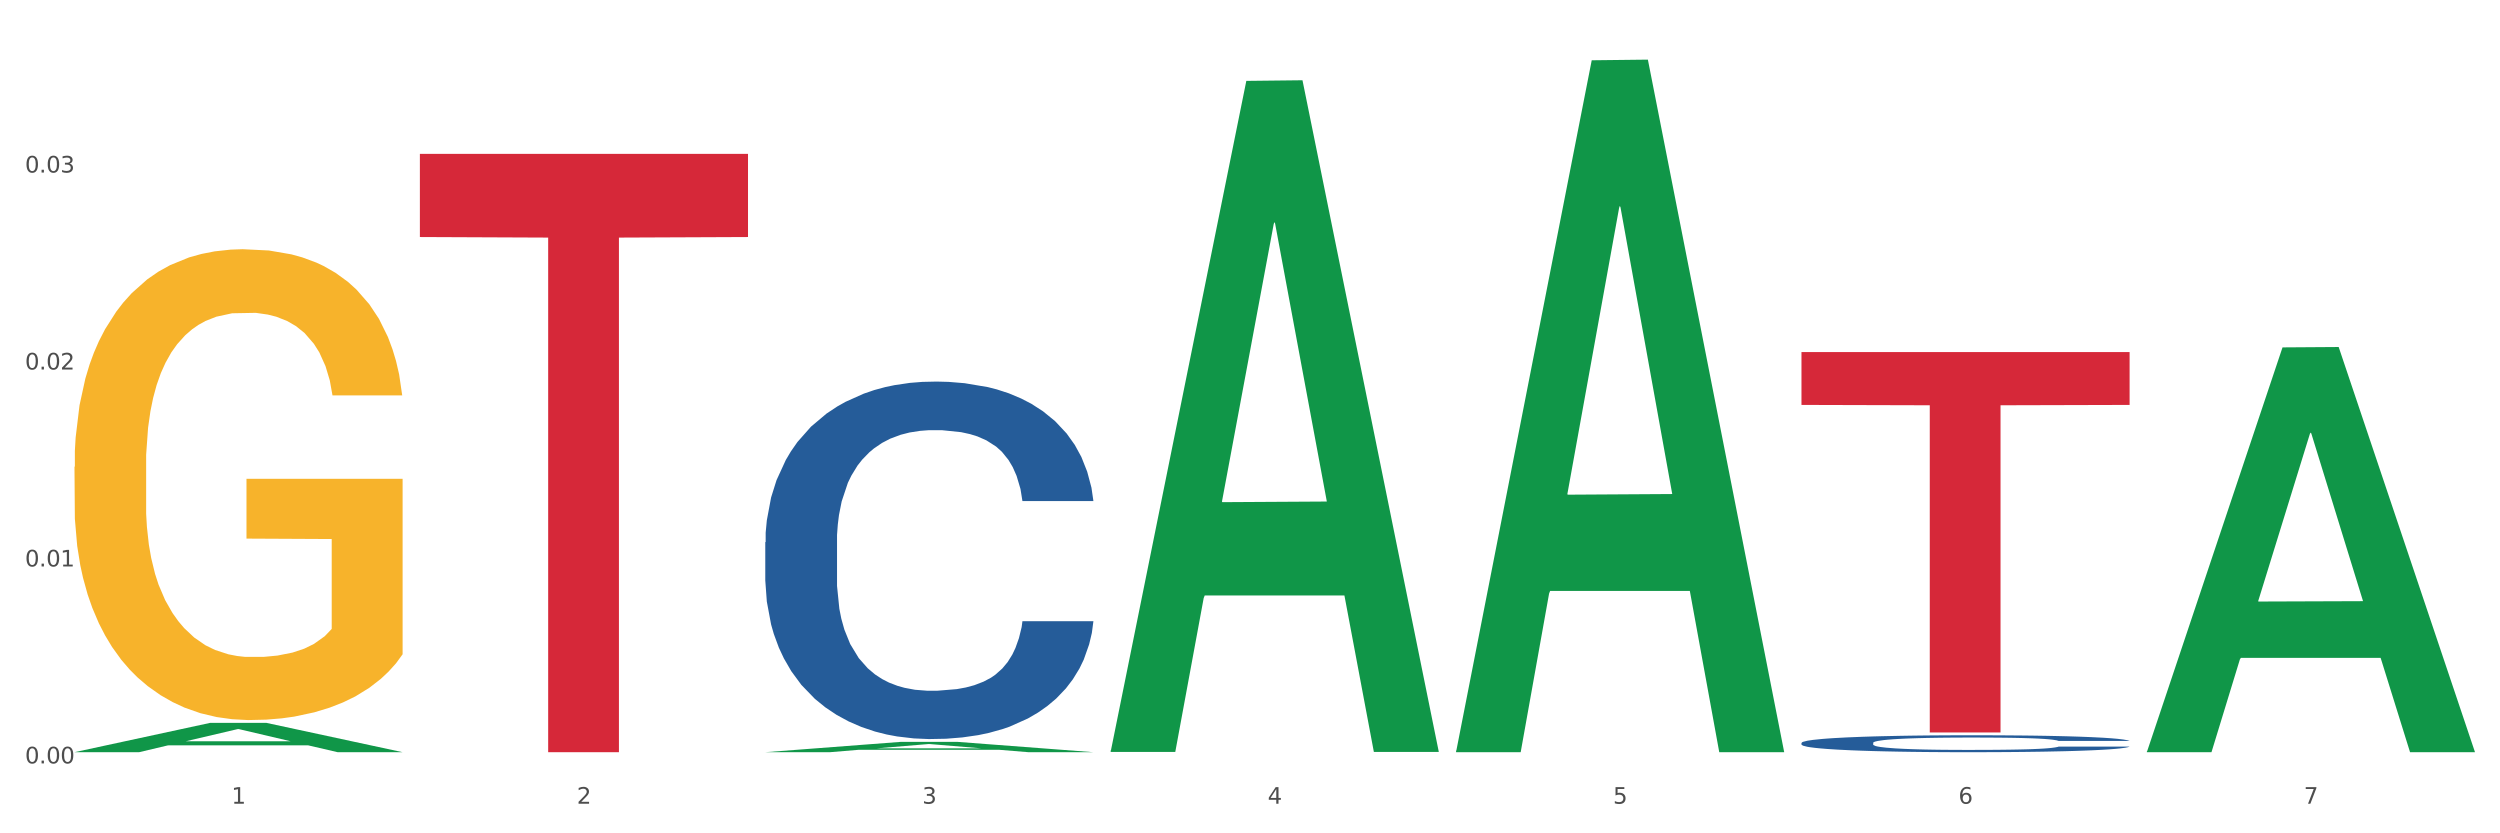 <?xml version="1.0" encoding="utf-8" standalone="no"?>
<!DOCTYPE svg PUBLIC "-//W3C//DTD SVG 1.1//EN"
  "http://www.w3.org/Graphics/SVG/1.1/DTD/svg11.dtd">
<svg xmlns:xlink="http://www.w3.org/1999/xlink" width="1080pt" height="360pt" viewBox="0 0 1080 360" xmlns="http://www.w3.org/2000/svg" version="1.1">
 <rect x="0" y="0" width="1080" height="360" fill="#333333" stroke="none"/>
 <defs>
  <style type="text/css">*{stroke-linejoin: round; stroke-linecap: butt}</style>
 </defs>
 <g id="figure_1">
  <g id="patch_1">
   <path d="M 0 360 
L 1080 360 
L 1080 0 
L 0 0 
z
" style="fill: #ffffff; stroke: #ffffff; stroke-linejoin: miter"/>
  </g>
  <g id="axes_1">
   <g id="matplotlib.axis_1">
    <g id="xtick_1">
     <g id="text_1">
      <!-- 1 -->
      <g style="fill: #4d4d4d" transform="translate(99.997 347.204) scale(0.096 -0.096)">
       <defs>
        <path id="DejaVuSans-31" d="M 794 531 
L 1825 531 
L 1825 4091 
L 703 3866 
L 703 4441 
L 1819 4666 
L 2450 4666 
L 2450 531 
L 3481 531 
L 3481 0 
L 794 0 
L 794 531 
z
" transform="scale(0.016)"/>
       </defs>
       <use xlink:href="#DejaVuSans-31"/>
      </g>
     </g>
    </g>
    <g id="xtick_2">
     <g id="text_2">
      <!-- 2 -->
      <g style="fill: #4d4d4d" transform="translate(249.209 347.204) scale(0.096 -0.096)">
       <defs>
        <path id="DejaVuSans-32" d="M 1228 531 
L 3431 531 
L 3431 0 
L 469 0 
L 469 531 
Q 828 903 1448 1529 
Q 2069 2156 2228 2338 
Q 2531 2678 2651 2914 
Q 2772 3150 2772 3378 
Q 2772 3750 2511 3984 
Q 2250 4219 1831 4219 
Q 1534 4219 1204 4116 
Q 875 4013 500 3803 
L 500 4441 
Q 881 4594 1212 4672 
Q 1544 4750 1819 4750 
Q 2544 4750 2975 4387 
Q 3406 4025 3406 3419 
Q 3406 3131 3298 2873 
Q 3191 2616 2906 2266 
Q 2828 2175 2409 1742 
Q 1991 1309 1228 531 
z
" transform="scale(0.016)"/>
       </defs>
       <use xlink:href="#DejaVuSans-32"/>
      </g>
     </g>
    </g>
    <g id="xtick_3">
     <g id="text_3">
      <!-- 3 -->
      <g style="fill: #4d4d4d" transform="translate(398.421 347.204) scale(0.096 -0.096)">
       <defs>
        <path id="DejaVuSans-33" d="M 2597 2516 
Q 3050 2419 3304 2112 
Q 3559 1806 3559 1356 
Q 3559 666 3084 287 
Q 2609 -91 1734 -91 
Q 1441 -91 1130 -33 
Q 819 25 488 141 
L 488 750 
Q 750 597 1062 519 
Q 1375 441 1716 441 
Q 2309 441 2620 675 
Q 2931 909 2931 1356 
Q 2931 1769 2642 2001 
Q 2353 2234 1838 2234 
L 1294 2234 
L 1294 2753 
L 1863 2753 
Q 2328 2753 2575 2939 
Q 2822 3125 2822 3475 
Q 2822 3834 2567 4026 
Q 2313 4219 1838 4219 
Q 1578 4219 1281 4162 
Q 984 4106 628 3988 
L 628 4550 
Q 988 4650 1302 4700 
Q 1616 4750 1894 4750 
Q 2613 4750 3031 4423 
Q 3450 4097 3450 3541 
Q 3450 3153 3228 2886 
Q 3006 2619 2597 2516 
z
" transform="scale(0.016)"/>
       </defs>
       <use xlink:href="#DejaVuSans-33"/>
      </g>
     </g>
    </g>
    <g id="xtick_4">
     <g id="text_4">
      <!-- 4 -->
      <g style="fill: #4d4d4d" transform="translate(547.634 347.204) scale(0.096 -0.096)">
       <defs>
        <path id="DejaVuSans-34" d="M 2419 4116 
L 825 1625 
L 2419 1625 
L 2419 4116 
z
M 2253 4666 
L 3047 4666 
L 3047 1625 
L 3713 1625 
L 3713 1100 
L 3047 1100 
L 3047 0 
L 2419 0 
L 2419 1100 
L 313 1100 
L 313 1709 
L 2253 4666 
z
" transform="scale(0.016)"/>
       </defs>
       <use xlink:href="#DejaVuSans-34"/>
      </g>
     </g>
    </g>
    <g id="xtick_5">
     <g id="text_5">
      <!-- 5 -->
      <g style="fill: #4d4d4d" transform="translate(696.846 347.204) scale(0.096 -0.096)">
       <defs>
        <path id="DejaVuSans-35" d="M 691 4666 
L 3169 4666 
L 3169 4134 
L 1269 4134 
L 1269 2991 
Q 1406 3038 1543 3061 
Q 1681 3084 1819 3084 
Q 2600 3084 3056 2656 
Q 3513 2228 3513 1497 
Q 3513 744 3044 326 
Q 2575 -91 1722 -91 
Q 1428 -91 1123 -41 
Q 819 9 494 109 
L 494 744 
Q 775 591 1075 516 
Q 1375 441 1709 441 
Q 2250 441 2565 725 
Q 2881 1009 2881 1497 
Q 2881 1984 2565 2268 
Q 2250 2553 1709 2553 
Q 1456 2553 1204 2497 
Q 953 2441 691 2322 
L 691 4666 
z
" transform="scale(0.016)"/>
       </defs>
       <use xlink:href="#DejaVuSans-35"/>
      </g>
     </g>
    </g>
    <g id="xtick_6">
     <g id="text_6">
      <!-- 6 -->
      <g style="fill: #4d4d4d" transform="translate(846.058 347.204) scale(0.096 -0.096)">
       <defs>
        <path id="DejaVuSans-36" d="M 2113 2584 
Q 1688 2584 1439 2293 
Q 1191 2003 1191 1497 
Q 1191 994 1439 701 
Q 1688 409 2113 409 
Q 2538 409 2786 701 
Q 3034 994 3034 1497 
Q 3034 2003 2786 2293 
Q 2538 2584 2113 2584 
z
M 3366 4563 
L 3366 3988 
Q 3128 4100 2886 4159 
Q 2644 4219 2406 4219 
Q 1781 4219 1451 3797 
Q 1122 3375 1075 2522 
Q 1259 2794 1537 2939 
Q 1816 3084 2150 3084 
Q 2853 3084 3261 2657 
Q 3669 2231 3669 1497 
Q 3669 778 3244 343 
Q 2819 -91 2113 -91 
Q 1303 -91 875 529 
Q 447 1150 447 2328 
Q 447 3434 972 4092 
Q 1497 4750 2381 4750 
Q 2619 4750 2861 4703 
Q 3103 4656 3366 4563 
z
" transform="scale(0.016)"/>
       </defs>
       <use xlink:href="#DejaVuSans-36"/>
      </g>
     </g>
    </g>
    <g id="xtick_7">
     <g id="text_7">
      <!-- 7 -->
      <g style="fill: #4d4d4d" transform="translate(995.27 347.204) scale(0.096 -0.096)">
       <defs>
        <path id="DejaVuSans-37" d="M 525 4666 
L 3525 4666 
L 3525 4397 
L 1831 0 
L 1172 0 
L 2766 4134 
L 525 4134 
L 525 4666 
z
" transform="scale(0.016)"/>
       </defs>
       <use xlink:href="#DejaVuSans-37"/>
      </g>
     </g>
    </g>
    <g id="xtick_8"/>
    <g id="xtick_9"/>
    <g id="xtick_10"/>
    <g id="xtick_11"/>
    <g id="xtick_12"/>
    <g id="xtick_13"/>
   </g>
   <g id="matplotlib.axis_2">
    <g id="ytick_1">
     <g id="text_8">
      <!-- 0.00 -->
      <g style="fill: #4d4d4d" transform="translate(10.8 329.798) scale(0.096 -0.096)">
       <defs>
        <path id="DejaVuSans-30" d="M 2034 4250 
Q 1547 4250 1301 3770 
Q 1056 3291 1056 2328 
Q 1056 1369 1301 889 
Q 1547 409 2034 409 
Q 2525 409 2770 889 
Q 3016 1369 3016 2328 
Q 3016 3291 2770 3770 
Q 2525 4250 2034 4250 
z
M 2034 4750 
Q 2819 4750 3233 4129 
Q 3647 3509 3647 2328 
Q 3647 1150 3233 529 
Q 2819 -91 2034 -91 
Q 1250 -91 836 529 
Q 422 1150 422 2328 
Q 422 3509 836 4129 
Q 1250 4750 2034 4750 
z
" transform="scale(0.016)"/>
        <path id="DejaVuSans-2e" d="M 684 794 
L 1344 794 
L 1344 0 
L 684 0 
L 684 794 
z
" transform="scale(0.016)"/>
       </defs>
       <use xlink:href="#DejaVuSans-30"/>
       <use xlink:href="#DejaVuSans-2e" transform="translate(63.623 0)"/>
       <use xlink:href="#DejaVuSans-30" transform="translate(95.41 0)"/>
       <use xlink:href="#DejaVuSans-30" transform="translate(159.033 0)"/>
      </g>
     </g>
    </g>
    <g id="ytick_2">
     <g id="text_9">
      <!-- 0.01 -->
      <g style="fill: #4d4d4d" transform="translate(10.8 244.713) scale(0.096 -0.096)">
       <use xlink:href="#DejaVuSans-30"/>
       <use xlink:href="#DejaVuSans-2e" transform="translate(63.623 0)"/>
       <use xlink:href="#DejaVuSans-30" transform="translate(95.41 0)"/>
       <use xlink:href="#DejaVuSans-31" transform="translate(159.033 0)"/>
      </g>
     </g>
    </g>
    <g id="ytick_3">
     <g id="text_10">
      <!-- 0.02 -->
      <g style="fill: #4d4d4d" transform="translate(10.8 159.628) scale(0.096 -0.096)">
       <use xlink:href="#DejaVuSans-30"/>
       <use xlink:href="#DejaVuSans-2e" transform="translate(63.623 0)"/>
       <use xlink:href="#DejaVuSans-30" transform="translate(95.41 0)"/>
       <use xlink:href="#DejaVuSans-32" transform="translate(159.033 0)"/>
      </g>
     </g>
    </g>
    <g id="ytick_4">
     <g id="text_11">
      <!-- 0.03 -->
      <g style="fill: #4d4d4d" transform="translate(10.8 74.543) scale(0.096 -0.096)">
       <use xlink:href="#DejaVuSans-30"/>
       <use xlink:href="#DejaVuSans-2e" transform="translate(63.623 0)"/>
       <use xlink:href="#DejaVuSans-30" transform="translate(95.41 0)"/>
       <use xlink:href="#DejaVuSans-33" transform="translate(159.033 0)"/>
      </g>
     </g>
    </g>
    <g id="ytick_5"/>
    <g id="ytick_6"/>
    <g id="ytick_7"/>
    <g id="ytick_8"/>
   </g>
   <g id="PolyCollection_1">
    <path d="M 32.175 324.926 
L 32.321 324.914 
L 90.775 312.284 
L 115.034 312.272 
L 173.927 324.95 
L 145.869 324.95 
L 133.155 321.997 
L 72.801 321.997 
L 72.362 322.045 
L 60.087 324.95 
L 32.175 324.95 
L 32.175 324.926 
L 80.4 320.236 
L 125.556 320.224 
L 103.197 314.974 
L 102.905 314.951 
L 102.612 314.986 
L 80.254 320.224 
L 80.4 320.236 
L 32.175 324.926 
z
" clip-path="url(#pfafa547fb3)" style="fill: #109648"/>
    <path d="M 32.175 201.654 
L 32.342 201.469 
L 32.342 194.781 
L 32.677 189.022 
L 34.351 175.09 
L 36.861 163.572 
L 38.702 157.442 
L 40.543 152.426 
L 42.719 147.41 
L 45.396 142.209 
L 50.25 134.593 
L 53.262 130.691 
L 56.944 126.605 
L 63.638 120.66 
L 68.492 117.316 
L 73.512 114.53 
L 81.713 111.186 
L 87.068 109.7 
L 92.758 108.585 
L 99.62 107.842 
L 104.808 107.656 
L 116.188 108.214 
L 125.895 109.886 
L 130.581 111.186 
L 136.606 113.415 
L 139.786 114.901 
L 144.974 117.874 
L 150.329 121.775 
L 154.011 125.118 
L 159.534 131.434 
L 163.718 137.751 
L 167.567 145.553 
L 169.575 150.94 
L 171.082 155.956 
L 172.42 161.714 
L 173.759 170.817 
L 143.635 170.817 
L 142.463 164.315 
L 140.623 158.185 
L 137.945 152.24 
L 135.602 148.525 
L 131.585 143.881 
L 127.903 140.909 
L 124.054 138.679 
L 119.368 136.822 
L 115.686 135.893 
L 110.498 135.15 
L 100.289 135.336 
L 93.428 136.822 
L 88.742 138.679 
L 85.729 140.351 
L 83.052 142.209 
L 80.039 144.81 
L 76.525 148.711 
L 74.014 152.24 
L 71.504 156.699 
L 69.496 161.157 
L 67.655 166.359 
L 66.149 171.932 
L 64.977 177.69 
L 63.973 184.75 
L 63.136 196.453 
L 63.136 221.903 
L 63.471 227.662 
L 64.308 235.278 
L 65.312 241.037 
L 66.985 247.91 
L 68.492 252.554 
L 71.337 259.242 
L 74.516 264.815 
L 77.027 268.345 
L 79.537 271.317 
L 83.888 275.404 
L 88.742 278.747 
L 92.926 280.791 
L 98.616 282.649 
L 102.465 283.392 
L 105.812 283.763 
L 114.013 283.763 
L 119.87 283.206 
L 126.397 281.905 
L 131.418 280.234 
L 135.602 278.19 
L 140.288 274.846 
L 143.3 271.688 
L 143.3 232.863 
L 106.482 232.677 
L 106.482 206.856 
L 173.927 206.856 
L 173.927 282.649 
L 171.082 286.55 
L 167.902 290.079 
L 164.555 293.237 
L 159.534 297.138 
L 153.509 300.854 
L 148.154 303.454 
L 142.463 305.684 
L 135.769 307.727 
L 127.067 309.585 
L 121.711 310.328 
L 115.017 310.885 
L 107.151 311.071 
L 100.289 310.699 
L 93.595 309.77 
L 86.566 308.099 
L 79.704 305.684 
L 74.516 303.269 
L 69.328 300.296 
L 63.806 296.395 
L 59.454 292.68 
L 56.107 289.336 
L 52.425 285.064 
L 48.409 279.491 
L 45.396 274.475 
L 42.719 269.273 
L 39.873 262.586 
L 37.865 256.827 
L 35.857 249.582 
L 34.685 244.195 
L 33.347 235.835 
L 32.342 224.132 
L 32.175 201.654 
z
" clip-path="url(#pfafa547fb3)" style="fill: #f7b32b"/>
    <path d="M 181.387 66.477 
L 323.139 66.477 
L 323.139 102.396 
L 267.379 102.639 
L 267.379 324.95 
L 236.811 324.95 
L 236.811 102.639 
L 181.387 102.396 
L 181.387 66.719 
L 181.387 66.477 
z
" clip-path="url(#pfafa547fb3)" style="fill: #d62839"/>
    <path d="M 778.236 152.087 
L 919.988 152.087 
L 919.988 174.925 
L 864.228 175.08 
L 864.228 316.428 
L 833.66 316.428 
L 833.66 175.08 
L 778.236 174.925 
L 778.236 152.242 
L 778.236 152.087 
z
" clip-path="url(#pfafa547fb3)" style="fill: #d62839"/>
    <path d="M 778.236 320.918 
L 778.404 320.912 
L 778.404 320.724 
L 778.906 320.47 
L 780.749 320.002 
L 783.095 319.648 
L 787.117 319.234 
L 789.295 319.06 
L 792.143 318.866 
L 798.008 318.552 
L 804.71 318.284 
L 809.401 318.137 
L 812.92 318.044 
L 820.795 317.877 
L 825.319 317.803 
L 830.011 317.743 
L 834.032 317.703 
L 840.734 317.656 
L 846.096 317.636 
L 852.296 317.629 
L 857.49 317.636 
L 864.359 317.663 
L 874.413 317.743 
L 878.267 317.79 
L 883.461 317.87 
L 888.823 317.977 
L 893.179 318.084 
L 898.206 318.238 
L 903.4 318.438 
L 908.426 318.692 
L 911.945 318.926 
L 914.794 319.173 
L 917.307 319.474 
L 919.15 319.802 
L 919.988 320.076 
L 889.325 320.076 
L 888.487 319.829 
L 886.812 319.561 
L 885.136 319.381 
L 883.293 319.234 
L 880.445 319.067 
L 877.931 318.96 
L 873.743 318.833 
L 869.889 318.752 
L 866.705 318.706 
L 862.851 318.665 
L 854.641 318.625 
L 848.777 318.625 
L 845.091 318.639 
L 840.567 318.672 
L 836.713 318.719 
L 832.189 318.799 
L 828.67 318.886 
L 825.152 319 
L 823.141 319.08 
L 820.125 319.227 
L 818.114 319.347 
L 815.433 319.555 
L 813.925 319.702 
L 811.245 320.083 
L 810.072 320.363 
L 809.569 320.557 
L 809.234 320.771 
L 809.234 321.814 
L 810.239 322.282 
L 811.077 322.483 
L 812.417 322.71 
L 814.931 323.004 
L 818.617 323.292 
L 822.471 323.499 
L 825.654 323.626 
L 828.67 323.719 
L 831.686 323.793 
L 835.372 323.86 
L 838.388 323.9 
L 842.912 323.94 
L 848.274 323.96 
L 852.463 323.96 
L 861.008 323.927 
L 864.862 323.893 
L 868.548 323.846 
L 872.57 323.773 
L 875.753 323.693 
L 877.596 323.633 
L 880.612 323.505 
L 882.958 323.372 
L 884.969 323.218 
L 886.309 323.084 
L 887.817 322.884 
L 888.99 322.656 
L 889.325 322.536 
L 919.988 322.536 
L 919.318 322.777 
L 918.145 323.011 
L 915.799 323.325 
L 913.956 323.505 
L 911.107 323.726 
L 908.091 323.913 
L 903.902 324.121 
L 900.049 324.274 
L 896.027 324.408 
L 891.671 324.528 
L 883.796 324.695 
L 880.947 324.742 
L 874.915 324.822 
L 870.224 324.869 
L 863.354 324.916 
L 856.317 324.943 
L 848.944 324.95 
L 842.41 324.936 
L 835.205 324.896 
L 830.681 324.856 
L 825.654 324.796 
L 819.79 324.702 
L 814.26 324.588 
L 809.066 324.455 
L 804.207 324.301 
L 799.683 324.127 
L 793.819 323.84 
L 789.462 323.559 
L 786.279 323.298 
L 784.101 323.078 
L 781.922 322.797 
L 780.749 322.603 
L 778.906 322.135 
L 778.236 321.7 
L 778.236 320.918 
z
" clip-path="url(#pfafa547fb3)" style="fill: #255c99"/>
    <path d="M 330.599 234.228 
L 330.767 234.087 
L 330.767 230.138 
L 331.27 224.779 
L 333.113 214.906 
L 335.459 207.431 
L 339.48 198.686 
L 341.658 195.019 
L 344.507 190.929 
L 350.371 184.3 
L 357.073 178.658 
L 361.765 175.555 
L 365.283 173.581 
L 373.158 170.055 
L 377.682 168.503 
L 382.374 167.234 
L 386.395 166.388 
L 393.098 165.401 
L 398.459 164.977 
L 404.659 164.836 
L 409.853 164.977 
L 416.723 165.542 
L 426.776 167.234 
L 430.63 168.221 
L 435.824 169.914 
L 441.186 172.171 
L 445.542 174.427 
L 450.569 177.671 
L 455.763 181.902 
L 460.79 187.262 
L 464.308 192.198 
L 467.157 197.417 
L 469.67 203.764 
L 471.513 210.675 
L 472.351 216.457 
L 441.688 216.457 
L 440.851 211.239 
L 439.175 205.597 
L 437.5 201.789 
L 435.657 198.686 
L 432.808 195.16 
L 430.295 192.903 
L 426.106 190.224 
L 422.252 188.531 
L 419.069 187.544 
L 415.215 186.698 
L 407.005 185.851 
L 401.14 185.851 
L 397.454 186.133 
L 392.93 186.839 
L 389.076 187.826 
L 384.552 189.518 
L 381.034 191.352 
L 377.515 193.75 
L 375.504 195.442 
L 372.488 198.545 
L 370.478 201.084 
L 367.797 205.456 
L 366.289 208.559 
L 363.608 216.598 
L 362.435 222.522 
L 361.932 226.612 
L 361.597 231.125 
L 361.597 253.128 
L 362.602 263 
L 363.44 267.232 
L 364.781 272.027 
L 367.294 278.233 
L 370.98 284.298 
L 374.834 288.67 
L 378.018 291.35 
L 381.034 293.324 
L 384.05 294.876 
L 387.736 296.286 
L 390.752 297.132 
L 395.276 297.978 
L 400.637 298.402 
L 404.826 298.402 
L 413.372 297.696 
L 417.225 296.991 
L 420.912 296.004 
L 424.933 294.452 
L 428.117 292.76 
L 429.96 291.491 
L 432.976 288.811 
L 435.321 285.99 
L 437.332 282.746 
L 438.673 279.925 
L 440.18 275.694 
L 441.353 270.899 
L 441.688 268.36 
L 472.351 268.36 
L 471.681 273.437 
L 470.508 278.374 
L 468.162 285.003 
L 466.319 288.811 
L 463.471 293.465 
L 460.455 297.414 
L 456.266 301.787 
L 452.412 305.03 
L 448.391 307.851 
L 444.034 310.39 
L 436.159 313.916 
L 433.311 314.903 
L 427.279 316.596 
L 422.587 317.583 
L 415.717 318.57 
L 408.68 319.135 
L 401.308 319.276 
L 394.773 318.993 
L 387.568 318.147 
L 383.044 317.301 
L 378.018 316.032 
L 372.153 314.057 
L 366.624 311.659 
L 361.43 308.839 
L 356.571 305.595 
L 352.047 301.928 
L 346.182 295.863 
L 341.826 289.939 
L 338.642 284.439 
L 336.464 279.784 
L 334.286 273.861 
L 333.113 269.77 
L 331.27 259.898 
L 330.599 250.73 
L 330.599 234.228 
z
" clip-path="url(#pfafa547fb3)" style="fill: #255c99"/>
    <path d="M 479.812 324.276 
L 479.958 324.004 
L 538.412 34.941 
L 562.671 34.668 
L 621.563 324.821 
L 593.505 324.821 
L 580.791 257.255 
L 520.437 257.255 
L 519.999 258.345 
L 507.724 324.821 
L 479.812 324.821 
L 479.812 324.276 
L 528.036 216.933 
L 573.192 216.661 
L 550.834 96.513 
L 550.541 95.968 
L 550.249 96.786 
L 527.89 216.661 
L 528.036 216.933 
L 479.812 324.276 
z
" clip-path="url(#pfafa547fb3)" style="fill: #109648"/>
    <path d="M 927.448 324.621 
L 927.595 324.456 
L 986.049 150.072 
L 1010.307 149.908 
L 1069.2 324.95 
L 1041.142 324.95 
L 1028.428 284.189 
L 968.074 284.189 
L 967.636 284.846 
L 955.36 324.95 
L 927.448 324.95 
L 927.448 324.621 
L 975.673 259.864 
L 1020.829 259.699 
L 998.47 187.217 
L 998.178 186.888 
L 997.886 187.382 
L 975.527 259.699 
L 975.673 259.864 
L 927.448 324.621 
z
" clip-path="url(#pfafa547fb3)" style="fill: #109648"/>
    <path d="M 330.599 324.941 
L 330.746 324.937 
L 389.2 320.481 
L 413.458 320.477 
L 472.351 324.95 
L 444.293 324.95 
L 431.579 323.908 
L 371.225 323.908 
L 370.787 323.925 
L 358.511 324.95 
L 330.599 324.95 
L 330.599 324.941 
L 378.824 323.287 
L 423.98 323.282 
L 401.621 321.43 
L 401.329 321.422 
L 401.037 321.435 
L 378.678 323.282 
L 378.824 323.287 
L 330.599 324.941 
z
" clip-path="url(#pfafa547fb3)" style="fill: #109648"/>
    <path d="M 629.024 324.388 
L 629.17 324.107 
L 687.624 26.04 
L 711.883 25.759 
L 770.776 324.95 
L 742.717 324.95 
L 730.004 255.279 
L 669.65 255.279 
L 669.211 256.403 
L 656.936 324.95 
L 629.024 324.95 
L 629.024 324.388 
L 677.249 213.701 
L 722.405 213.42 
L 700.046 89.531 
L 699.754 88.969 
L 699.461 89.811 
L 677.103 213.42 
L 677.249 213.701 
L 629.024 324.388 
z
" clip-path="url(#pfafa547fb3)" style="fill: #109648"/>
   </g>
  </g>
 </g>
 <defs>
  <clipPath id="pfafa547fb3">
   <rect x="32.175" y="10.8" width="1037.025" height="329.109"/>
  </clipPath>
 </defs>
</svg>
